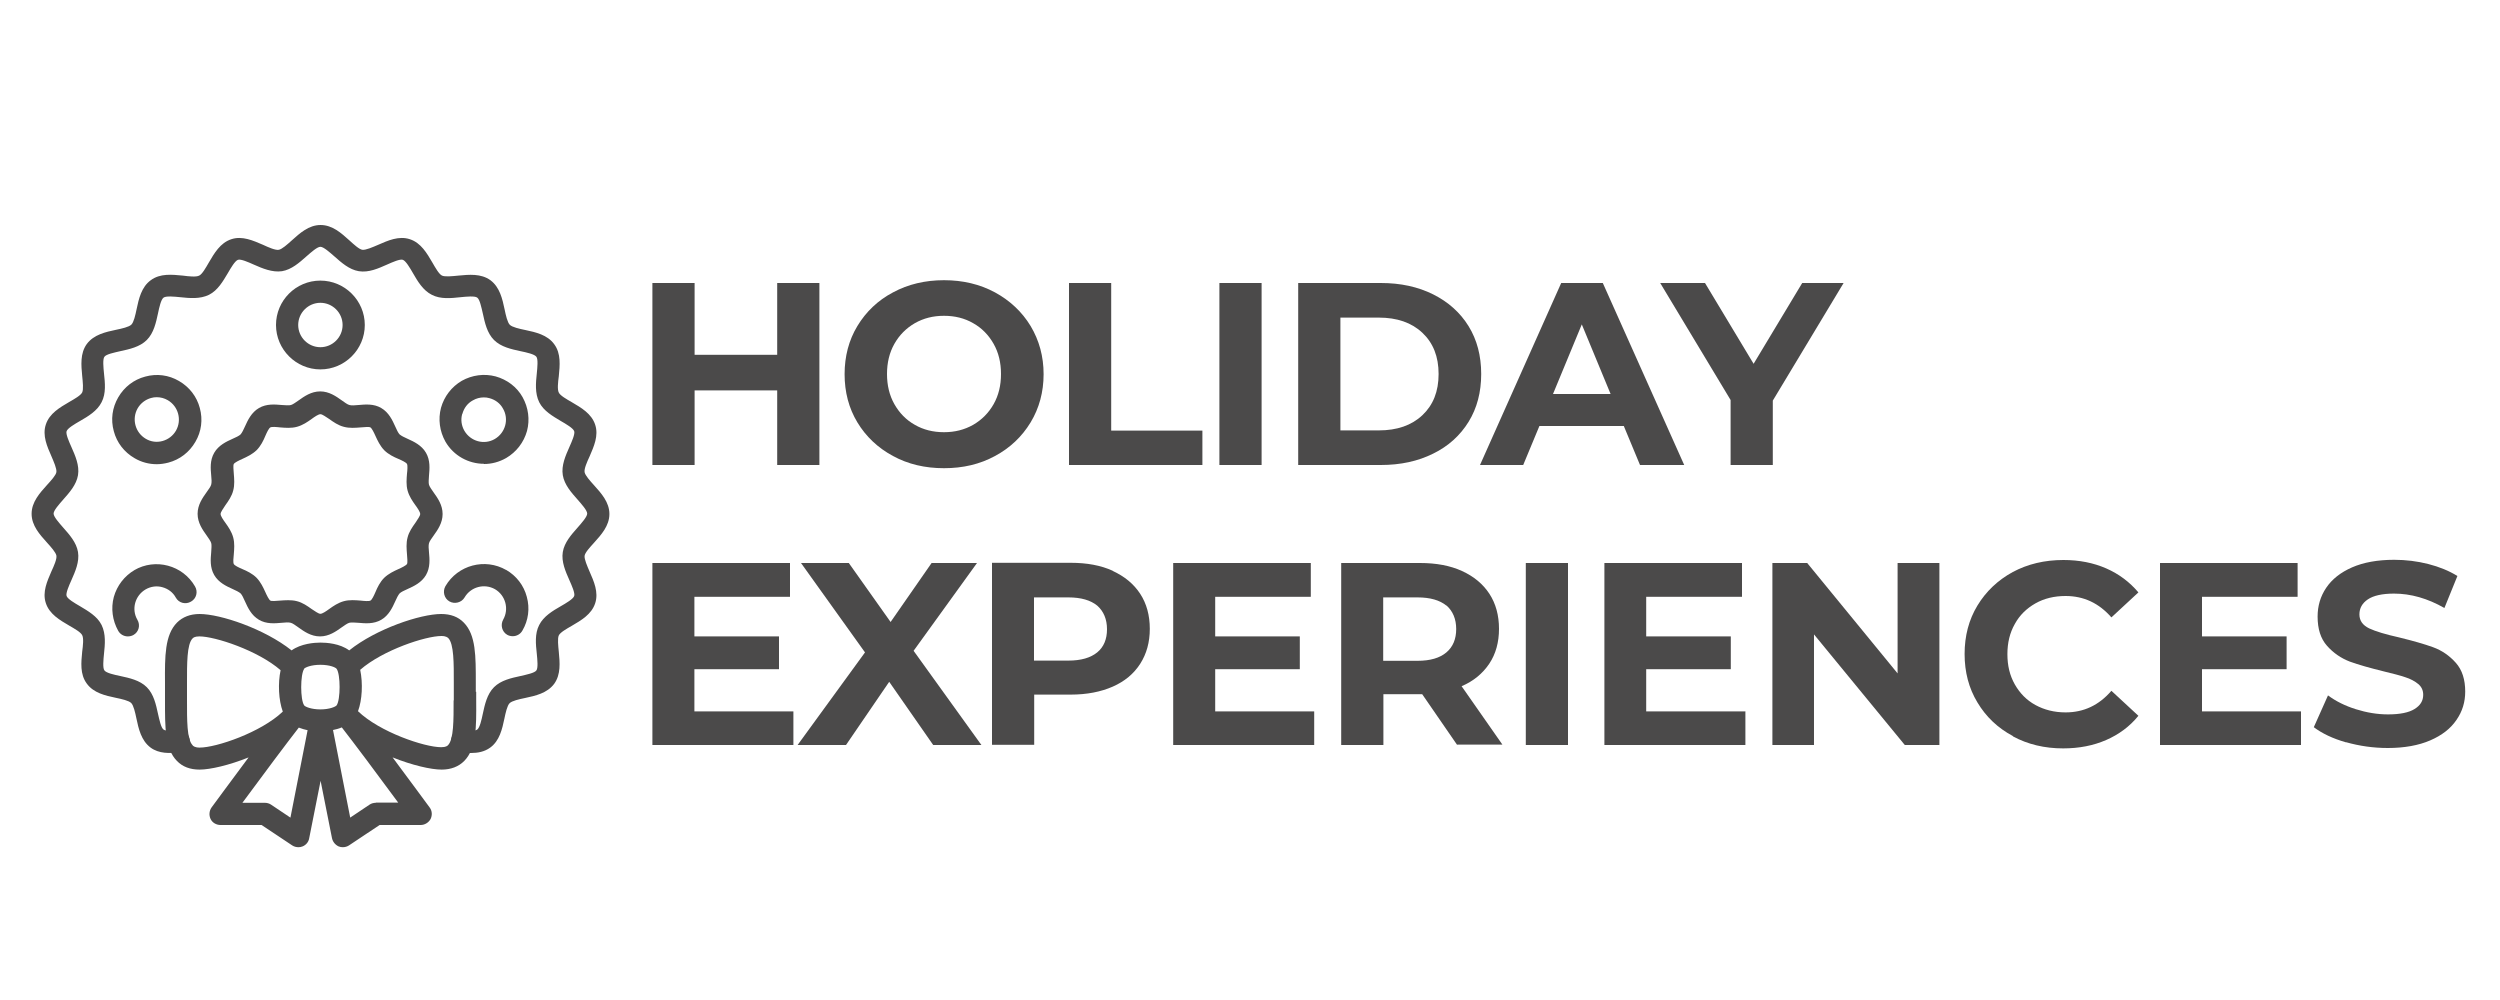 <?xml version="1.0" encoding="UTF-8"?>
<svg id="Layer_1" data-name="Layer 1" xmlns="http://www.w3.org/2000/svg" viewBox="0 0 125 50">
  <defs>
    <style>
      .cls-1 {
        fill: #4b4a4a;
      }
    </style>
  </defs>
  <g>
    <path class="cls-1" d="M40.97,14.15v9.1h-2.11v-3.73h-4.13v3.73h-2.11v-9.1h2.11v3.59h4.13v-3.59h2.11Z"/>
    <path class="cls-1" d="M44.65,22.8c-.76-.41-1.35-.97-1.78-1.68s-.64-1.52-.64-2.41.21-1.7.64-2.41c.43-.71,1.02-1.28,1.78-1.68.76-.41,1.61-.61,2.55-.61s1.79.2,2.55.61c.75.41,1.35.97,1.78,1.68.43.72.65,1.52.65,2.41s-.22,1.7-.65,2.41-1.03,1.28-1.78,1.68c-.75.41-1.6.61-2.55.61s-1.8-.2-2.55-.61ZM48.66,21.24c.43-.25.77-.59,1.02-1.03s.37-.94.37-1.51-.12-1.07-.37-1.51c-.25-.44-.59-.79-1.02-1.03-.43-.25-.92-.37-1.46-.37s-1.02.12-1.46.37c-.43.25-.77.59-1.02,1.03-.25.44-.37.95-.37,1.51s.12,1.07.37,1.51c.25.44.59.79,1.02,1.03.43.25.92.37,1.46.37s1.02-.12,1.46-.37Z"/>
    <path class="cls-1" d="M53.45,14.15h2.11v7.38h4.56v1.72h-6.67v-9.1Z"/>
    <path class="cls-1" d="M60.97,14.15h2.11v9.1h-2.11v-9.1Z"/>
    <path class="cls-1" d="M64.91,14.15h4.13c.99,0,1.86.19,2.62.57.76.38,1.35.91,1.77,1.59.42.68.63,1.48.63,2.39s-.21,1.71-.63,2.39c-.42.68-1.01,1.22-1.77,1.59-.76.38-1.63.57-2.62.57h-4.13v-9.1ZM68.94,21.52c.91,0,1.64-.25,2.18-.76s.81-1.19.81-2.06-.27-1.55-.81-2.06c-.54-.51-1.27-.76-2.18-.76h-1.92v5.64h1.92Z"/>
    <path class="cls-1" d="M81.19,21.3h-4.22l-.81,1.95h-2.16l4.06-9.1h2.08l4.07,9.1h-2.21l-.81-1.95ZM80.53,19.7l-1.44-3.48-1.44,3.48h2.89Z"/>
    <path class="cls-1" d="M88.64,20.03v3.22h-2.11v-3.25l-3.52-5.85h2.24l2.43,4.04,2.43-4.04h2.07l-3.54,5.88Z"/>
    <path class="cls-1" d="M39.67,35.56v1.69h-7.05v-9.1h6.88v1.69h-4.78v1.98h4.23v1.64h-4.23v2.11h4.95Z"/>
    <path class="cls-1" d="M46.66,37.25l-2.2-3.16-2.16,3.16h-2.42l3.37-4.63-3.2-4.47h2.39l2.09,2.95,2.05-2.95h2.27l-3.17,4.39,3.39,4.71h-2.43Z"/>
    <path class="cls-1" d="M55.64,28.55c.59.27,1.05.65,1.37,1.14.32.49.48,1.08.48,1.75s-.16,1.25-.48,1.75c-.32.5-.78.88-1.37,1.14s-1.29.4-2.1.4h-1.83v2.51h-2.11v-9.1h3.94c.81,0,1.51.13,2.1.4ZM54.86,32.62c.33-.27.49-.66.49-1.16s-.17-.9-.49-1.18c-.33-.27-.81-.41-1.44-.41h-1.72v3.16h1.72c.63,0,1.11-.14,1.44-.41Z"/>
    <path class="cls-1" d="M65.71,35.56v1.69h-7.05v-9.1h6.88v1.69h-4.78v1.98h4.23v1.64h-4.23v2.11h4.95Z"/>
    <path class="cls-1" d="M72.86,37.25l-1.75-2.54h-1.94v2.54h-2.11v-9.1h3.94c.81,0,1.51.13,2.1.4s1.05.65,1.37,1.14c.32.49.48,1.08.48,1.75s-.16,1.26-.49,1.75c-.33.49-.79.87-1.38,1.12l2.04,2.92h-2.26ZM72.32,30.28c-.33-.27-.81-.41-1.44-.41h-1.72v3.17h1.72c.63,0,1.11-.14,1.44-.42s.49-.67.49-1.17-.17-.9-.49-1.18Z"/>
    <path class="cls-1" d="M76.29,28.15h2.11v9.1h-2.11v-9.1Z"/>
    <path class="cls-1" d="M87.27,35.56v1.69h-7.05v-9.1h6.88v1.69h-4.79v1.98h4.23v1.64h-4.23v2.11h4.95Z"/>
    <path class="cls-1" d="M96.97,28.15v9.1h-1.73l-4.54-5.53v5.53h-2.08v-9.1h1.74l4.52,5.52v-5.52h2.08Z"/>
    <path class="cls-1" d="M100.64,36.8c-.75-.4-1.34-.96-1.77-1.68-.43-.71-.64-1.52-.64-2.42s.21-1.71.64-2.42,1.02-1.27,1.77-1.68c.75-.4,1.59-.6,2.53-.6.79,0,1.5.14,2.14.42.64.28,1.17.68,1.61,1.2l-1.35,1.25c-.62-.71-1.38-1.07-2.29-1.07-.56,0-1.07.12-1.51.37s-.79.59-1.03,1.03c-.25.44-.37.94-.37,1.51s.12,1.07.37,1.51.59.79,1.03,1.03.94.37,1.51.37c.91,0,1.67-.36,2.29-1.08l1.35,1.25c-.43.53-.97.93-1.61,1.21s-1.36.42-2.15.42c-.93,0-1.77-.2-2.51-.6Z"/>
    <path class="cls-1" d="M115.05,35.56v1.69h-7.05v-9.1h6.88v1.69h-4.78v1.98h4.23v1.64h-4.23v2.11h4.95Z"/>
    <path class="cls-1" d="M117.31,37.12c-.67-.19-1.21-.45-1.62-.76l.71-1.59c.39.29.85.52,1.39.69.54.17,1.08.26,1.61.26.6,0,1.04-.09,1.33-.27s.43-.41.43-.71c0-.22-.08-.4-.25-.54-.17-.14-.39-.26-.65-.34-.26-.09-.62-.18-1.07-.29-.69-.17-1.26-.33-1.7-.49-.44-.17-.82-.43-1.14-.79s-.47-.85-.47-1.46c0-.53.14-1.01.43-1.44.29-.43.72-.77,1.29-1.02s1.28-.38,2.11-.38c.58,0,1.15.07,1.7.21s1.04.34,1.46.6l-.65,1.6c-.84-.48-1.68-.72-2.52-.72-.59,0-1.03.1-1.31.29-.28.19-.42.44-.42.75s.16.54.49.7c.32.15.82.3,1.49.45.69.17,1.26.33,1.7.49.44.16.82.42,1.14.78.32.36.47.84.47,1.44,0,.52-.14.99-.44,1.42-.29.43-.73.77-1.31,1.02-.58.25-1.29.38-2.12.38-.72,0-1.42-.1-2.09-.29Z"/>
  </g>
  <g>
    <path class="cls-1" d="M25.31,28.5c-1.06-.61-2.42-.25-3.04.81-.15.27-.06.61.2.76.26.15.61.06.76-.2.31-.53.99-.71,1.52-.41.53.31.71.99.41,1.52-.15.27-.06.61.2.76.09.05.18.07.28.07.19,0,.38-.1.48-.28.3-.51.38-1.11.22-1.69-.15-.57-.52-1.05-1.04-1.35ZM8.95,19.05c-.51-.3-1.11-.38-1.69-.22-.57.15-1.05.52-1.35,1.04s-.38,1.11-.22,1.69c.15.57.52,1.05,1.04,1.35.34.2.72.3,1.11.3.19,0,.39-.03.58-.08.57-.15,1.05-.52,1.35-1.04.3-.51.38-1.11.22-1.69-.15-.57-.52-1.05-1.04-1.35ZM8.8,21.53c-.15.26-.39.44-.67.52-.29.08-.59.04-.84-.11-.53-.31-.71-.99-.41-1.52.15-.26.39-.44.67-.52.1-.03.19-.04.29-.04.19,0,.38.05.55.15.53.31.71.99.41,1.52ZM6.73,28.5c-.51.3-.88.78-1.04,1.35-.15.57-.07,1.17.22,1.69.1.18.29.28.48.28.09,0,.19-.02.28-.07.27-.15.36-.49.2-.76-.31-.53-.12-1.21.41-1.52.26-.15.56-.19.84-.11.29.08.53.26.67.52.15.27.49.36.76.2.27-.15.36-.49.2-.76-.61-1.06-1.98-1.43-3.04-.81ZM24.2,23.2c.38,0,.76-.1,1.11-.3.51-.3.88-.78,1.04-1.35.15-.57.07-1.17-.22-1.69s-.78-.88-1.35-1.04c-.57-.15-1.17-.07-1.69.22-.51.3-.88.78-1.04,1.35-.15.57-.07,1.17.22,1.69.41.71,1.16,1.11,1.93,1.11ZM23.12,20.69c.08-.29.26-.53.52-.67.17-.1.36-.15.55-.15.1,0,.19.01.29.04.29.08.53.26.67.52.31.53.12,1.21-.41,1.52-.53.31-1.21.12-1.52-.41-.15-.26-.19-.56-.11-.84ZM16.02,14.03c-1.23,0-2.22,1-2.22,2.22s1,2.22,2.22,2.22,2.22-1,2.22-2.22-1-2.22-2.22-2.22ZM16.02,17.36c-.61,0-1.11-.5-1.11-1.11s.5-1.11,1.11-1.11,1.11.5,1.11,1.11-.5,1.11-1.11,1.11Z"/>
    <path class="cls-1" d="M21.45,24.24c-.03-.1-.01-.29,0-.46.03-.34.07-.76-.15-1.14-.22-.38-.61-.56-.92-.7-.16-.07-.32-.15-.4-.22-.07-.07-.15-.24-.22-.4-.14-.31-.32-.7-.7-.92-.37-.22-.8-.18-1.13-.15-.18.02-.36.03-.46,0-.09-.02-.24-.13-.38-.23-.28-.2-.63-.45-1.08-.45s-.8.25-1.08.45c-.13.09-.28.2-.38.23-.1.03-.29.01-.46,0-.34-.03-.76-.07-1.14.15-.38.22-.56.61-.7.92-.07.16-.15.32-.22.4-.07.07-.24.15-.4.22-.31.14-.7.32-.92.7-.22.38-.18.8-.15,1.13.02.18.03.36,0,.46-.02.09-.13.24-.23.38-.2.28-.45.63-.45,1.08s.25.8.45,1.08c.09.13.2.28.23.38.03.1.01.29,0,.46-.03.34-.07.76.15,1.14.22.38.61.56.92.7.16.07.32.15.4.22.07.07.15.24.22.4.14.31.32.7.7.92.37.22.8.18,1.13.15.18-.02.36-.03.46,0,.09.02.24.13.38.23.28.2.63.45,1.08.45s.8-.25,1.08-.45c.13-.09.28-.2.38-.23.1-.03.29-.01.46,0,.34.03.76.07,1.14-.15.38-.22.56-.61.7-.92.07-.16.15-.32.22-.4.07-.07.24-.15.4-.22.31-.14.7-.32.92-.7.22-.38.18-.8.15-1.13-.02-.18-.03-.36,0-.46.02-.09.13-.24.23-.38.2-.28.45-.63.45-1.08s-.25-.8-.45-1.08c-.09-.13-.2-.28-.23-.38ZM20.77,26.14c-.15.21-.32.45-.39.73-.08.29-.05.59-.03.85.01.16.04.41,0,.48-.04.07-.26.18-.42.25-.24.11-.5.23-.72.44-.21.21-.34.48-.44.72-.07.16-.17.38-.25.42-.07.04-.32.02-.48,0-.26-.02-.56-.05-.85.03-.29.08-.52.24-.73.39-.15.11-.34.24-.44.24s-.28-.14-.44-.24c-.21-.15-.45-.32-.73-.39-.15-.04-.3-.05-.44-.05s-.28.01-.41.02c-.16.01-.41.04-.48,0-.07-.04-.18-.26-.25-.42-.11-.24-.23-.5-.44-.72-.21-.21-.48-.34-.72-.44-.16-.07-.38-.17-.42-.25-.04-.07-.02-.32,0-.48.02-.26.05-.56-.03-.85-.08-.29-.24-.52-.39-.73-.11-.15-.24-.34-.24-.44s.14-.28.24-.44c.15-.21.32-.45.39-.73.08-.29.05-.59.03-.85-.01-.16-.04-.41,0-.48.04-.07.26-.18.42-.25.24-.11.5-.23.72-.44.21-.21.34-.48.44-.72.07-.16.17-.38.25-.42.07-.04.32-.02.48,0,.26.02.56.05.85-.03.29-.08.52-.24.73-.39.15-.11.34-.24.44-.24s.28.14.44.24c.21.15.45.32.73.39.29.08.59.05.85.03.16-.01.41-.04.48,0,.07.04.18.26.25.42.11.24.23.5.44.72.21.21.48.34.72.44.16.07.38.17.42.25.04.07.02.32,0,.48-.02.26-.05.56.03.85.08.29.24.52.39.73.11.15.24.34.24.44s-.14.28-.24.44ZM29.23,27.79c.02-.16.27-.43.47-.65.36-.4.77-.85.77-1.44s-.41-1.04-.77-1.44c-.2-.22-.44-.49-.47-.65-.03-.17.12-.51.25-.79.21-.49.46-1.03.28-1.58-.18-.56-.71-.86-1.17-1.13-.26-.15-.58-.33-.65-.48-.08-.15-.04-.52,0-.82.05-.53.12-1.13-.23-1.6-.34-.47-.93-.6-1.45-.71-.29-.06-.65-.14-.77-.26s-.2-.48-.26-.77c-.11-.52-.24-1.11-.71-1.46-.47-.34-1.07-.28-1.6-.23-.3.03-.67.07-.82,0-.15-.07-.33-.39-.48-.65-.27-.46-.57-.99-1.13-1.17-.55-.18-1.1.07-1.58.28-.28.12-.62.27-.79.25-.16-.02-.43-.27-.65-.47-.4-.36-.85-.77-1.44-.77s-1.04.41-1.44.77c-.22.2-.49.44-.65.47-.17.03-.51-.12-.79-.25-.49-.21-1.04-.46-1.58-.28-.56.18-.86.71-1.13,1.17-.15.26-.33.58-.48.65-.15.08-.52.04-.82,0-.53-.05-1.13-.12-1.6.23-.47.34-.6.93-.71,1.45-.06.29-.14.65-.26.77s-.48.2-.77.26c-.52.11-1.11.24-1.46.71-.34.47-.28,1.07-.23,1.6.03.3.07.67,0,.82-.07.15-.39.33-.65.48-.46.27-.99.57-1.17,1.13-.18.55.07,1.1.28,1.58.12.28.27.62.25.79-.02.16-.27.43-.47.65-.36.4-.77.85-.77,1.44s.41,1.04.77,1.44c.2.22.44.49.47.65.03.17-.12.51-.25.79-.21.49-.46,1.03-.28,1.58.18.56.71.86,1.17,1.13.26.15.58.33.65.48.08.15.04.52,0,.82-.05.53-.12,1.13.23,1.6.34.47.93.6,1.45.71.29.06.65.14.77.26s.2.48.26.77c.11.52.24,1.11.71,1.46.42.31.95.29,1.46.24.31-.03.53-.3.5-.61-.03-.3-.3-.53-.61-.5-.17.02-.58.06-.7-.03-.13-.09-.21-.49-.28-.79-.1-.46-.21-.98-.56-1.33s-.87-.46-1.33-.56c-.29-.06-.7-.15-.79-.28-.09-.12-.05-.53-.02-.83.05-.47.1-.99-.12-1.44-.22-.44-.68-.7-1.08-.94-.26-.15-.62-.36-.67-.51-.05-.14.12-.52.24-.79.19-.43.41-.92.33-1.41-.08-.48-.43-.87-.74-1.22-.2-.23-.48-.54-.48-.7s.28-.47.48-.7c.31-.35.66-.74.74-1.22.08-.49-.14-.98-.33-1.41-.12-.27-.29-.65-.24-.79.05-.15.41-.36.67-.51.4-.23.86-.5,1.08-.94.23-.44.17-.97.12-1.44-.03-.3-.07-.71.02-.83.09-.13.49-.21.79-.28.46-.1.98-.21,1.33-.56s.46-.87.56-1.33c.06-.29.15-.7.28-.79.13-.09.53-.05.83-.02.47.05.99.1,1.44-.12.44-.22.7-.68.94-1.08.15-.26.36-.62.51-.67.14-.05.52.12.79.24.43.19.92.4,1.41.33.48-.08.87-.43,1.22-.74.23-.2.54-.48.7-.48s.47.28.7.48c.35.31.74.66,1.22.74.5.08.98-.14,1.41-.33.27-.12.65-.29.79-.24.15.05.36.41.51.67.23.4.5.86.94,1.08.44.23.97.17,1.44.12.3-.03.71-.07.83.02.13.09.21.49.28.79.1.46.21.98.56,1.33s.87.46,1.33.56c.29.06.7.15.79.28.09.12.05.53.02.83-.05.47-.1.99.12,1.44.22.44.68.7,1.08.94.26.15.62.36.67.51.05.14-.12.52-.24.79-.19.43-.41.92-.33,1.41.08.48.43.87.74,1.22.2.23.48.54.48.7s-.28.47-.48.7c-.31.35-.66.74-.74,1.22-.08.49.14.98.33,1.41.12.27.29.65.24.79-.05.15-.41.36-.67.51-.4.23-.86.5-1.08.94-.23.44-.17.97-.12,1.44.03.3.07.71-.02.83-.09.13-.49.21-.79.28-.46.1-.98.21-1.33.56s-.46.87-.56,1.33c-.06.29-.15.7-.28.79-.12.09-.53.05-.7.03-.3-.04-.58.19-.61.5-.03.31.19.58.5.61.16.02.33.03.49.03.35,0,.68-.06.97-.27.47-.34.6-.93.71-1.45.06-.29.14-.65.26-.77s.48-.2.77-.26c.52-.11,1.11-.24,1.46-.71.34-.47.28-1.07.23-1.6-.03-.3-.07-.67,0-.82.07-.15.39-.33.65-.48.46-.27.99-.57,1.17-1.13.18-.55-.07-1.1-.28-1.58-.12-.28-.27-.62-.25-.79Z"/>
    <path class="cls-1" d="M23.79,34.59v-.44c0-1.34.01-2.4-.6-3.02-.28-.29-.66-.43-1.13-.43-1.04,0-3.25.74-4.6,1.82-.47-.35-1.14-.39-1.44-.39s-.97.05-1.44.39c-1.36-1.08-3.56-1.82-4.6-1.82-.47,0-.85.15-1.13.43-.61.62-.61,1.68-.6,3.02v.44s0,.44,0,.44c0,1.34-.01,2.4.6,3.02.28.29.66.43,1.13.43.53,0,1.48-.22,2.45-.61-.85,1.14-1.68,2.27-1.85,2.5-.12.17-.14.39-.05.58.09.19.29.3.5.3h2.05l1.53,1.02c.09.06.2.09.31.09.07,0,.14-.01.21-.04.17-.07.3-.22.33-.41l.57-2.87.57,2.87c.04.18.16.33.33.41.07.03.14.04.21.04.11,0,.22-.03.31-.09l1.53-1.02h2.05c.21,0,.4-.12.5-.3.09-.19.08-.41-.05-.58-.17-.23-1-1.36-1.85-2.5.97.39,1.92.61,2.45.61.47,0,.85-.15,1.13-.43.61-.62.61-1.68.6-3.02v-.44ZM15.2,33.44c.06-.07.35-.2.82-.2s.76.13.81.2c.2.27.2,1.55,0,1.83-.06.07-.36.2-.81.2s-.76-.13-.81-.2c-.2-.27-.2-1.55,0-1.83ZM9.63,37.26c-.29-.29-.28-1.28-.28-2.23v-.44s0-.44,0-.44c0-.95-.01-1.94.28-2.23.03-.03.1-.1.34-.1.78,0,2.92.7,4.06,1.69-.14.66-.1,1.5.11,2.07-1.09,1.04-3.32,1.8-4.16,1.8-.24,0-.31-.08-.34-.1ZM14.52,40.88l-.97-.65c-.09-.06-.2-.09-.31-.09h-1.12c1.03-1.4,2.25-3.03,2.82-3.76.15.06.3.1.44.13l-.86,4.38ZM18.79,40.14c-.11,0-.22.03-.31.09l-.97.65-.86-4.38c.15-.03.3-.07.44-.13.57.73,1.79,2.36,2.82,3.76h-1.12ZM22.68,35.03c0,.95.01,1.94-.28,2.23-.03.03-.1.1-.34.1-.84,0-3.08-.76-4.16-1.8.21-.56.25-1.4.11-2.07,1.14-.99,3.27-1.69,4.06-1.69.24,0,.31.08.34.1.29.29.28,1.28.28,2.23v.44s0,.44,0,.44Z"/>
  </g>
</svg>